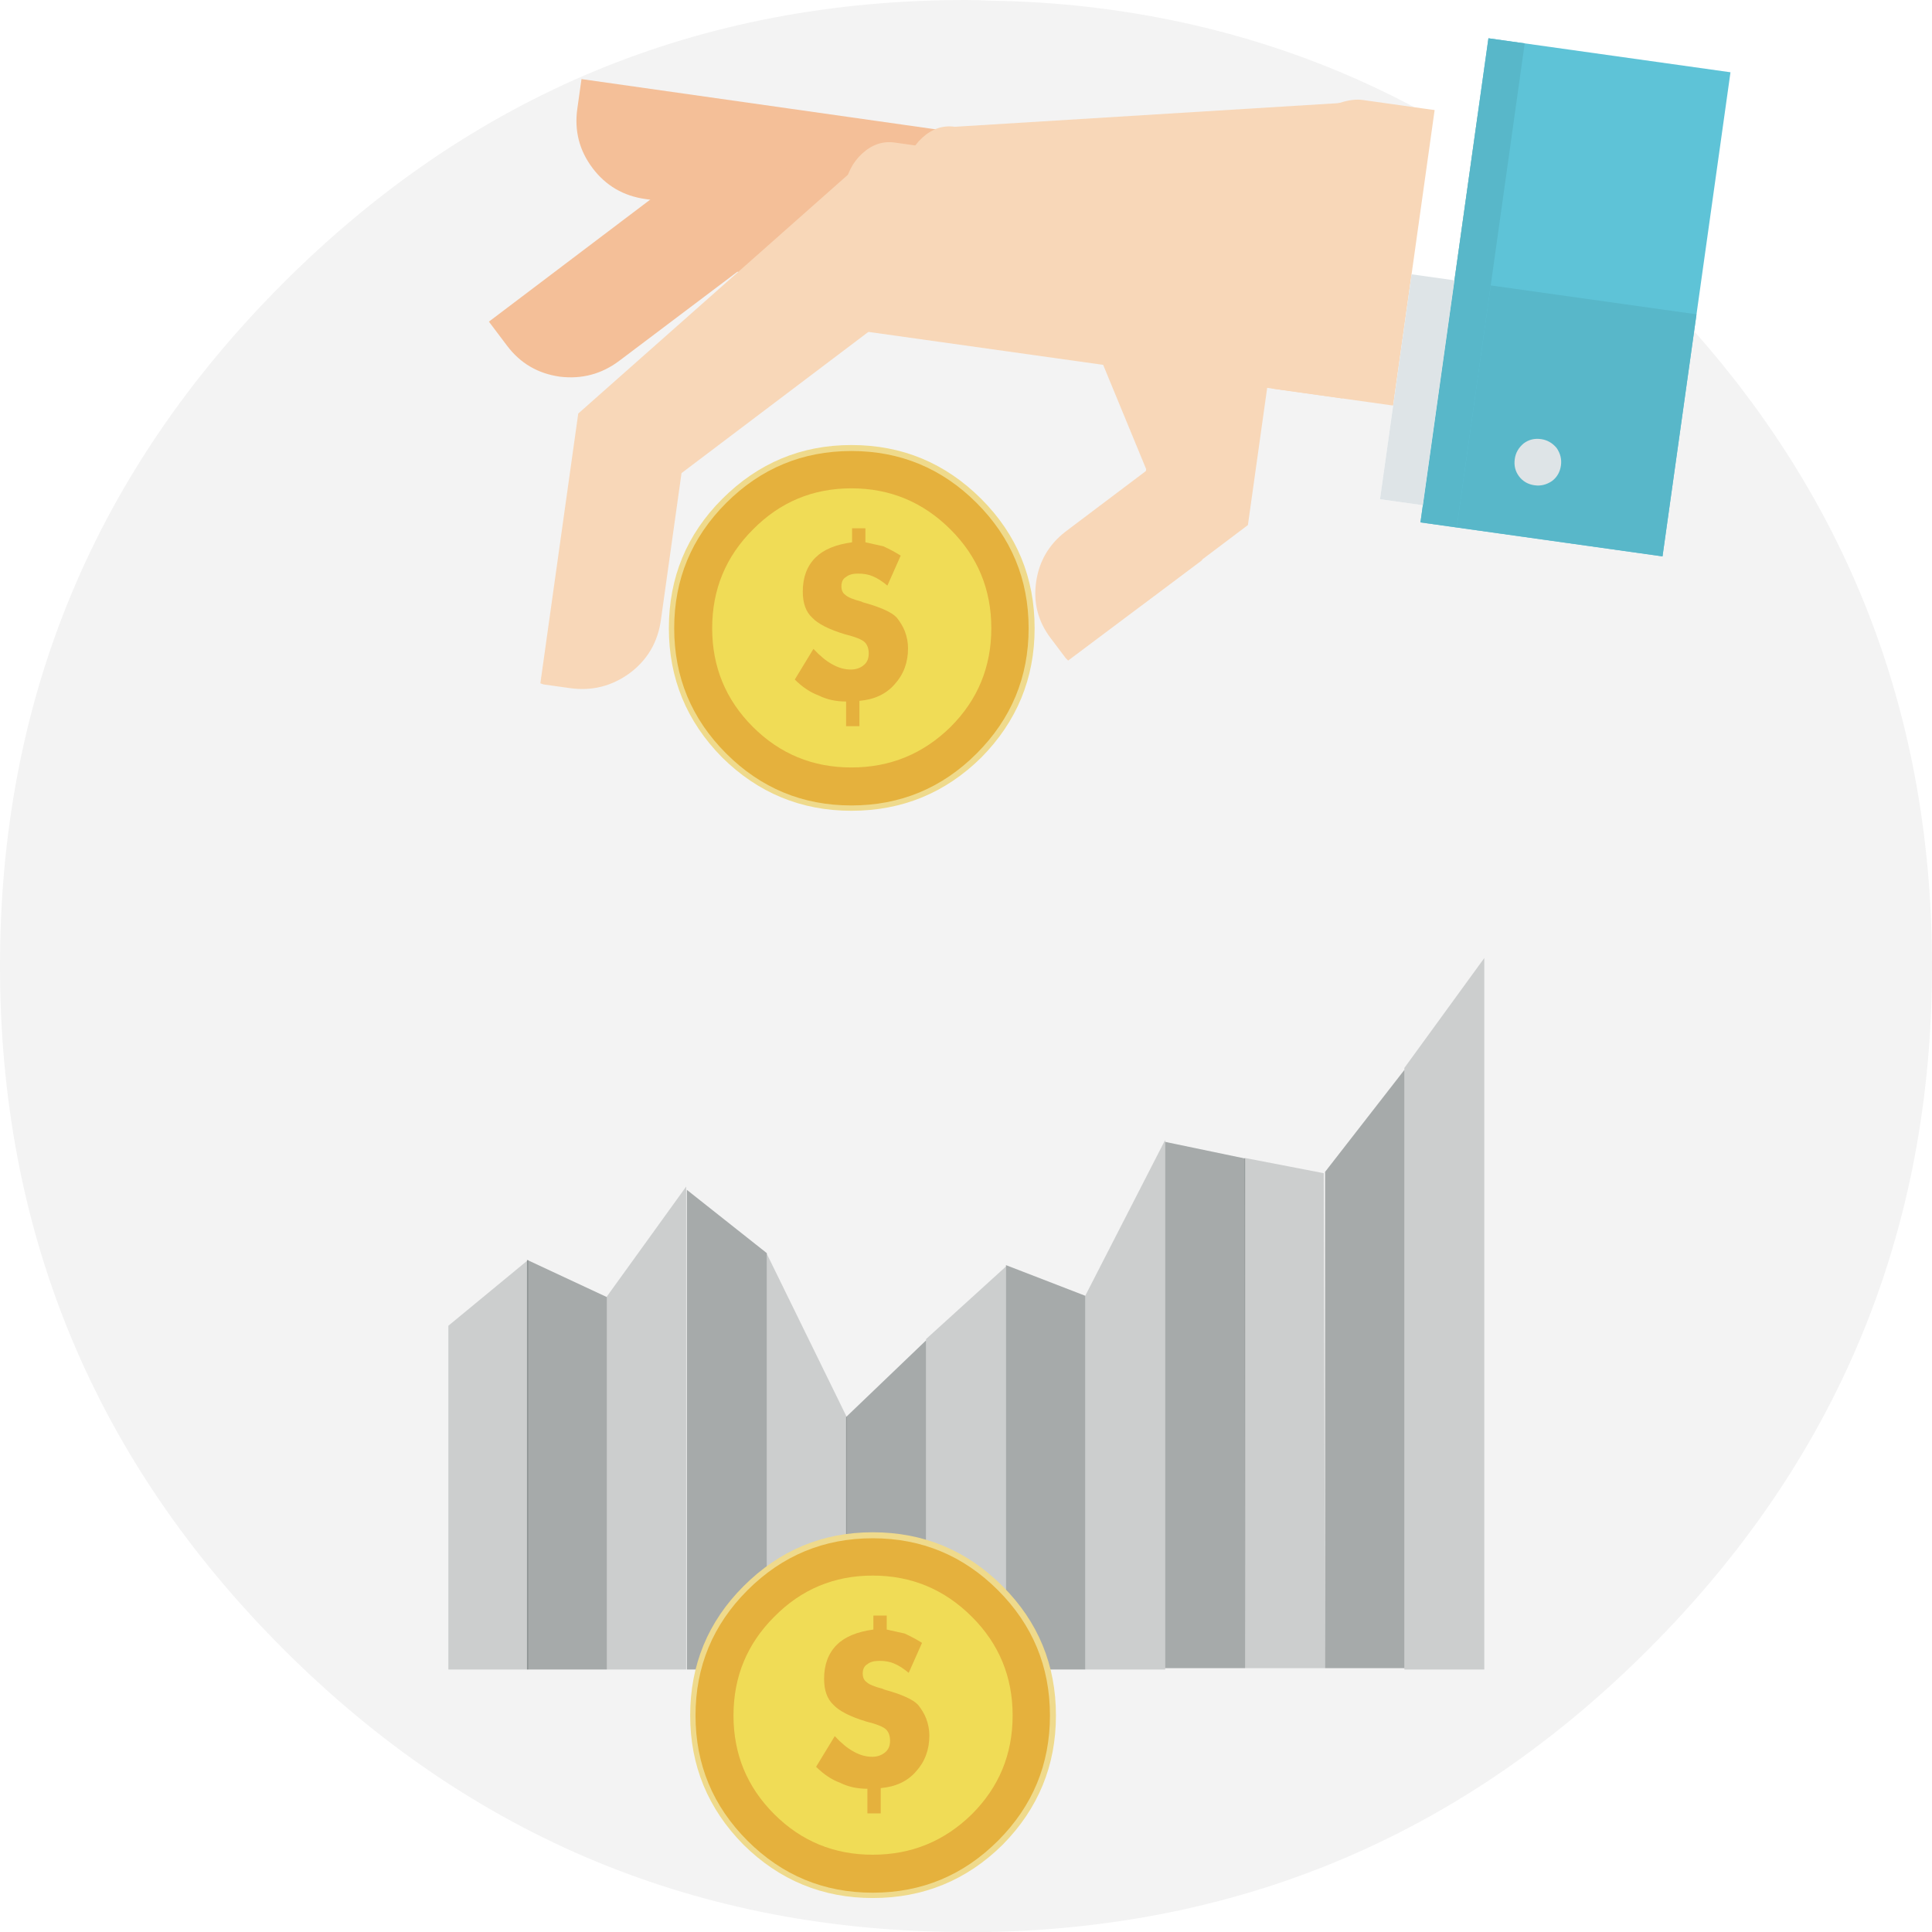 
<svg xmlns="http://www.w3.org/2000/svg" version="1.1" xmlns:xlink="http://www.w3.org/1999/xlink" preserveAspectRatio="none" x="0px" y="0px" width="145px" height="145px" viewBox="0 0 145 145">
<defs>
<filter id="Filter_1" x="-20%" y="-20%" width="140%" height="140%" color-interpolation-filters="sRGB">
<feColorMatrix in="SourceGraphic" type="matrix" values="1 0 0 0 0 0 1 0 0 0 0 0 1 0 0 0 0 0 0 0" result="result1"/>
</filter>

<g id="cercle_0_Layer0_0_FILL">
<path fill="#F3F3F3" stroke="none" d="
M 9.45 -71.95
Q 5.65 -72.4 1.75 -72.45 0.85 -72.5 0 -72.5 -30 -72.5 -51.25 -51.25 -72.5 -30 -72.5 0 -72.5 30 -51.25 51.25 -30 72.5 0 72.5 0.85 72.5 1.75 72.5 30.65 71.9 51.25 51.25 72.5 30 72.5 0 72.5 -30 51.25 -51.25 33.45 -69.1 9.45 -71.95 Z"/>
</g>

<g id="Layer3_0_FILL">
<path fill="#343C3E" fill-opacity="0.2" stroke="none" d="
M 289.35 944.3
L 289.35 913.55 283.35 918.5 283.35 944.3 289.35 944.3 Z"/>
</g>

<g id="Layer3_1_FILL">
<path fill="#343C3E" fill-opacity="0.4" stroke="none" d="
M 295.25 916.35
L 289.25 913.55 289.25 944.3 295.25 944.3 295.25 916.35 Z"/>
</g>

<g id="Layer3_2_FILL">
<path fill="#343C3E" fill-opacity="0.4" stroke="none" d="
M 319.2 919.6
L 313.2 925.35 313.2 944.3 319.2 944.3 319.2 919.6 Z"/>
</g>

<g id="Layer3_3_FILL">
<path fill="#343C3E" fill-opacity="0.4" stroke="none" d="
M 331.15 916.25
L 325.2 913.95 325.2 944.3 331.15 944.3 331.15 916.25 Z"/>
</g>

<g id="Layer3_4_FILL">
<path fill="#343C3E" fill-opacity="0.4" stroke="none" d="
M 343.15 905.95
L 337.15 904.7 337.15 944.2 343.15 944.2 343.15 905.95 Z"/>
</g>

<g id="Layer3_5_FILL">
<path fill="#343C3E" fill-opacity="0.4" stroke="none" d="
M 355.1 899.3
L 349.15 906.95 349.15 944.2 355.1 944.2 355.1 899.3 Z"/>
</g>

<g id="Layer3_6_FILL">
<path fill="#343C3E" fill-opacity="0.4" stroke="none" d="
M 307.25 913.05
L 301.25 908.3 301.25 944.3 307.25 944.3 307.25 913.05 Z"/>
</g>

<g id="Layer3_7_FILL">
<path fill="#343C3E" fill-opacity="0.2" stroke="none" d="
M 313.25 925.35
L 307.25 913.1 307.25 944.3 313.25 944.3 313.25 925.35 Z"/>
</g>

<g id="Layer3_8_FILL">
<path fill="#343C3E" fill-opacity="0.2" stroke="none" d="
M 349.05 907.05
L 343.1 905.9 343.15 944.2 349.15 944.2 349.05 907.05 Z"/>
</g>

<g id="Layer3_9_FILL">
<path fill="#343C3E" fill-opacity="0.2" stroke="none" d="
M 325.2 944.3
L 325.2 914.05 319.2 919.5 319.2 944.3 325.2 944.3 Z"/>
</g>

<g id="Layer3_10_FILL">
<path fill="#343C3E" fill-opacity="0.2" stroke="none" d="
M 337.15 904.55
L 331.15 916.25 331.15 944.3 337.15 944.3 337.15 904.55 Z"/>
</g>

<g id="Layer3_11_FILL">
<path fill="#343C3E" fill-opacity="0.2" stroke="none" d="
M 301.2 908.05
L 295.25 916.3 295.25 944.3 301.2 944.3 301.2 908.05 Z"/>
</g>

<g id="Layer3_12_FILL">
<path fill="#343C3E" fill-opacity="0.2" stroke="none" d="
M 355.1 944.3
L 361.1 944.3 361.1 890.9 355.1 899.15 355.1 944.3 Z"/>
</g>

<g id="hand_0_Layer0_0_MEMBER_0_FILL">
<path fill="#F4BF98" stroke="none" d="
M 328.5 864.15
L 328.5 855.9 293.7 855.85 293.7 858.1
Q 293.7 860.6 295.45 862.35 297.2 864.1 299.7 864.1
L 328.5 864.15 Z"/>
</g>

<g id="hand_0_Layer0_0_MEMBER_1_FILL">
<path fill="#F4BF98" stroke="none" d="
M 335.4 868.5
Q 337.1 868.5 338.3 867.3 339.5 866.15 339.5 864.45 339.5 862.75 338.3 861.6 337.1 860.4 335.4 860.4
L 303.8 860.35 289.35 874.85 290.95 876.45
Q 292.7 878.2 295.2 878.2 297.7 878.15 299.45 876.4
L 307.3 868.55 335.4 868.5 Z"/>
</g>

<g id="hand_0_Layer0_0_MEMBER_2_FILL">
<path fill="#F8D7B8" stroke="none" d="
M 352 849.25
Q 350.5 849.25 348.2 851.1 345.6 853.15 345.6 855.45
L 345.6 865.45
Q 345.6 868 346.45 869.85 347.3 871.65 348.5 871.65
L 369.25 871.65 369.25 849.25 352 849.25 Z"/>
</g>

<g id="hand_0_Layer0_0_MEMBER_3_FILL">
<path fill="#F8D7B8" stroke="none" d="
M 353.6 871.65
L 353.6 857.3 317.65 857.3
Q 316.3 857.3 315.35 858.45 314.4 859.6 314.4 861.25
L 314.4 867.65
Q 314.4 869.3 315.35 870.5 316.3 871.65 317.65 871.65
L 353.6 871.65 Z"/>
</g>

<g id="hand_0_Layer0_0_MEMBER_4_FILL">
<path fill="#F8D7B8" stroke="none" d="
M 357.9 869.8
L 350.9 849.6 321.95 855.5
Q 320.6 855.5 319.65 856.65 318.7 857.8 318.7 859.45
L 318.7 865.85
Q 318.7 867.5 319.65 868.65 320.6 869.8 321.95 869.8
L 357.9 869.8 Z"/>
</g>

<g id="hand_0_Layer0_0_MEMBER_5_MEMBER_0_MEMBER_0_FILL">
<path fill="#FFFFFF" stroke="none" d="
M 357.45 878.75
L 360.7 878.75 360.7 844.65 357.45 844.65 357.45 878.75 Z"/>
</g>

<g id="hand_0_Layer0_0_MEMBER_5_MEMBER_0_MEMBER_1_FILL">
<path fill="#5EC3D7" stroke="none" d="
M 360.7 843.35
L 360.7 880.05 379.05 880.05 379.05 843.35 360.7 843.35 Z"/>
</g>

<g id="hand_0_Layer0_0_MEMBER_5_MEMBER_0_MEMBER_2_FILL">
<path fill="#58B7C9" stroke="none" d="
M 360.7 880.05
L 363.45 880.05 363.45 843.35 360.7 843.35 360.7 880.05 Z"/>
</g>

<g id="hand_0_Layer0_0_MEMBER_5_MEMBER_1_FILL">
<path fill="#DEE4E7" stroke="none" d="
M 357.45 878.75
L 360.7 878.75 360.7 861.7 357.45 861.7 357.45 878.75 Z"/>
</g>

<g id="hand_0_Layer0_0_MEMBER_5_MEMBER_2_FILL">
<path fill="#58B7C9" stroke="none" d="
M 363.45 861.7
L 363.45 880.05 379.05 880.05 379.05 861.7 363.45 861.7 Z"/>
</g>

<g id="hand_0_Layer0_0_MEMBER_5_MEMBER_3_FILL">
<path fill="#DEE4E7" stroke="none" d="
M 367.55 875.6
Q 368.05 876.1 368.8 876.1 369.5 876.1 370.05 875.6 370.55 875.1 370.55 874.35 370.55 873.65 370.05 873.1 369.5 872.6 368.8 872.6 368.05 872.6 367.55 873.1 367.05 873.65 367.05 874.35 367.05 875.1 367.55 875.6 Z"/>
</g>

<g id="hand_0_Layer0_0_MEMBER_6_FILL">
<path fill="#F8D7B8" stroke="none" d="
M 344.85 885.15
L 344.8 874.05 334.4 884.45
Q 332.75 886.15 332.75 888.5 332.75 890.85 334.4 892.5
L 335.75 893.85 335.95 894 344.85 885.15 Z"/>
</g>

<g id="hand_0_Layer0_0_MEMBER_7_FILL">
<path fill="#F8D7B8" stroke="none" d="
M 347.9 863
L 333.5 868.3 339.75 878.95
Q 339.75 880.85 340 884.15 340.35 888.45 340.85 889.1
L 347.9 882.05 347.9 863 Z"/>
</g>

<g id="hand_0_Layer0_0_MEMBER_8_FILL">
<path fill="#F8D7B8" stroke="none" d="
M -9.1 -8.1
Q -7.9 -9.25 -7.9 -10.95 -7.9 -12.65 -9.1 -13.85 -10.3 -15.05 -13.85 -14.8 -17.35 -14.6 -18.6 -13.4
L -37.25 8.45 -37.25 28.9 -37 28.95 -35 28.95
Q -32.5 28.95 -30.7 27.2 -28.95 25.45 -28.95 22.95
L -28.95 11.8 -9.1 -8.1 Z"/>
</g>

<g id="money_0_Layer0_0_FILL">
<path fill="#EFDA8C" stroke="none" d="
M 329 902.65
Q 333 898.6 333 892.95 333 887.25 329 883.25 324.95 879.2 319.25 879.2 313.6 879.2 309.55 883.25 305.55 887.25 305.55 892.95 305.55 898.6 309.55 902.65 313.6 906.65 319.25 906.65 324.95 906.65 329 902.65 Z"/>
</g>

<g id="money_0_Layer0_1_FILL">
<path fill="#E5B13D" stroke="none" d="
M 328.65 902.35
Q 332.55 898.45 332.55 892.95 332.55 887.45 328.65 883.55 324.75 879.65 319.25 879.65 313.75 879.65 309.85 883.55 305.95 887.45 305.95 892.95 305.95 898.45 309.85 902.35 313.75 906.25 319.25 906.25 324.75 906.25 328.65 902.35 Z"/>
</g>

<g id="money_0_Layer0_2_FILL">
<path fill="#F0DC56" stroke="none" d="
M 326.7 900.35
Q 329.75 897.3 329.75 892.95 329.75 888.6 326.7 885.55 323.6 882.45 319.25 882.45 314.9 882.45 311.85 885.55 308.8 888.6 308.8 892.95 308.8 897.3 311.85 900.35 314.9 903.4 319.25 903.4 323.6 903.4 326.7 900.35 Z"/>
</g>

<g id="money_0_Layer0_3_MEMBER_0_FILL">
<path fill="#E5B13D" stroke="none" d="
M 318.8 890.45
Q 318.5 890.25 318.5 889.8 318.5 889.3 318.85 889.1 319.15 888.85 319.75 888.85 320.4 888.85 320.85 889.05 321.35 889.25 321.95 889.75
L 322.95 887.5
Q 322.4 887.15 321.65 886.8
L 320.3 886.5 320.3 885.45 319.3 885.45 319.3 886.5
Q 317.45 886.75 316.55 887.65 315.6 888.6 315.6 890.2 315.6 891.5 316.3 892.15 316.95 892.85 318.75 893.4 319.95 893.7 320.25 894 320.55 894.3 320.55 894.85 320.55 895.4 320.2 895.7 319.8 896.05 319.2 896.05 318.5 896.05 317.8 895.65 317.15 895.3 316.4 894.5
L 315 896.8
Q 315.85 897.65 316.8 898 317.7 898.45 318.85 898.45
L 318.85 900.3 319.85 900.3 319.85 898.4
Q 321.55 898.25 322.5 897.15 323.5 896.05 323.5 894.45 323.5 893.8 323.25 893.15 323.05 892.65 322.65 892.15 322.1 891.55 320.1 891
L 320 890.95
Q 319.05 890.7 318.8 890.45 Z"/>
</g>
</defs>

<g transform="matrix( 1, 0, 0, 1, 72.5,72.5) ">
<g transform="matrix( 1, 0, 0, 1, 0,0) ">
<use xlink:href="#cercle_0_Layer0_0_FILL"/>
</g>
</g>

<g transform="matrix( 1, 0, 0, 1, -249.7,-819) ">
<use xlink:href="#Layer3_0_FILL"/>
</g>

<g transform="matrix( 1, 0, 0, 1, -249.7,-819) ">
<use xlink:href="#Layer3_1_FILL"/>
</g>

<g transform="matrix( 1, 0, 0, 1, -249.7,-819) ">
<use xlink:href="#Layer3_2_FILL"/>
</g>

<g transform="matrix( 1, 0, 0, 1, -249.7,-819) ">
<use xlink:href="#Layer3_3_FILL"/>
</g>

<g transform="matrix( 1, 0, 0, 1, -249.7,-819) ">
<use xlink:href="#Layer3_4_FILL"/>
</g>

<g transform="matrix( 1, 0, 0, 1, -249.7,-819) ">
<use xlink:href="#Layer3_5_FILL"/>
</g>

<g transform="matrix( 1, 0, 0, 1, -249.7,-819) ">
<use xlink:href="#Layer3_6_FILL"/>
</g>

<g transform="matrix( 1, 0, 0, 1, -249.7,-819) ">
<use xlink:href="#Layer3_7_FILL"/>
</g>

<g transform="matrix( 1, 0, 0, 1, -249.7,-819) ">
<use xlink:href="#Layer3_8_FILL"/>
</g>

<g transform="matrix( 1, 0, 0, 1, -249.7,-819) ">
<use xlink:href="#Layer3_9_FILL"/>
</g>

<g transform="matrix( 1, 0, 0, 1, -249.7,-819) ">
<use xlink:href="#Layer3_10_FILL"/>
</g>

<g transform="matrix( 1, 0, 0, 1, -249.7,-819) ">
<use xlink:href="#Layer3_11_FILL"/>
</g>

<g transform="matrix( 1, 0, 0, 1, -249.7,-819) ">
<use xlink:href="#Layer3_12_FILL"/>
</g>

<g transform="matrix( 0.99, 0.139, -0.139, 0.99, 81.45,27.85) ">
<g transform="matrix( 1, 0, 0, 1, -334.2,-872.3) ">
<use xlink:href="#hand_0_Layer0_0_MEMBER_0_FILL"/>
</g>

<g transform="matrix( 1, 0, 0, 1, -334.2,-872.3) ">
<use xlink:href="#hand_0_Layer0_0_MEMBER_1_FILL"/>
</g>

<g transform="matrix( 1, 0, 0, 1, -334.2,-872.3) ">
<use xlink:href="#hand_0_Layer0_0_MEMBER_2_FILL"/>
</g>

<g transform="matrix( 1, 0, 0, 1, -334.2,-872.3) ">
<use xlink:href="#hand_0_Layer0_0_MEMBER_3_FILL"/>
</g>

<g transform="matrix( 1, 0, 0, 1, -334.2,-872.3) ">
<use xlink:href="#hand_0_Layer0_0_MEMBER_4_FILL"/>
</g>

<g transform="matrix( 1, 0, 0, 1, -334.2,-872.3) ">
<use xlink:href="#hand_0_Layer0_0_MEMBER_5_MEMBER_0_MEMBER_0_FILL"/>
</g>

<g transform="matrix( 1, 0, 0, 1, -334.2,-872.3) ">
<use xlink:href="#hand_0_Layer0_0_MEMBER_5_MEMBER_0_MEMBER_1_FILL"/>
</g>

<g transform="matrix( 1, 0, 0, 1, -334.2,-872.3) ">
<use xlink:href="#hand_0_Layer0_0_MEMBER_5_MEMBER_0_MEMBER_2_FILL"/>
</g>

<g transform="matrix( 1, 0, 0, 1, -334.2,-872.3) ">
<use xlink:href="#hand_0_Layer0_0_MEMBER_5_MEMBER_1_FILL"/>
</g>

<g transform="matrix( 1, 0, 0, 1, -334.2,-872.3) ">
<use xlink:href="#hand_0_Layer0_0_MEMBER_5_MEMBER_2_FILL"/>
</g>

<g transform="matrix( 1, 0, 0, 1, -334.2,-872.3) ">
<use xlink:href="#hand_0_Layer0_0_MEMBER_5_MEMBER_3_FILL"/>
</g>

<g transform="matrix( 1, 0, 0, 1, -334.2,-872.3) ">
<use xlink:href="#hand_0_Layer0_0_MEMBER_6_FILL"/>
</g>

<g transform="matrix( 1, 0, 0, 1, -334.2,-872.3) ">
<use xlink:href="#hand_0_Layer0_0_MEMBER_7_FILL"/>
</g>

<g transform="matrix( 1, 0, 0, 1, 0,0) ">
<use xlink:href="#hand_0_Layer0_0_MEMBER_8_FILL"/>
</g>
</g>

<g transform="matrix( 1, 0, 0, 1, 65.5,128.7) ">
<g transform="matrix( 1, 0, 0, 1, -319.25,-892.9) ">
<use filter="url(#Filter_1)" xlink:href="#money_0_Layer0_0_FILL"/>
</g>

<g transform="matrix( 1, 0, 0, 1, -319.25,-892.9) ">
<use filter="url(#Filter_1)" xlink:href="#money_0_Layer0_1_FILL"/>
</g>

<g transform="matrix( 1, 0, 0, 1, -319.25,-892.9) ">
<use filter="url(#Filter_1)" xlink:href="#money_0_Layer0_2_FILL"/>
</g>

<g transform="matrix( 1, 0, 0, 1, -319.25,-892.9) ">
<use filter="url(#Filter_1)" xlink:href="#money_0_Layer0_3_MEMBER_0_FILL"/>
</g>
</g>

<g transform="matrix( 1, 0, 0, 1, 63.9,47.1) ">
<g transform="matrix( 1, 0, 0, 1, -319.25,-892.9) ">
<use xlink:href="#money_0_Layer0_0_FILL"/>
</g>

<g transform="matrix( 1, 0, 0, 1, -319.25,-892.9) ">
<use xlink:href="#money_0_Layer0_1_FILL"/>
</g>

<g transform="matrix( 1, 0, 0, 1, -319.25,-892.9) ">
<use xlink:href="#money_0_Layer0_2_FILL"/>
</g>

<g transform="matrix( 1, 0, 0, 1, -319.25,-892.9) ">
<use xlink:href="#money_0_Layer0_3_MEMBER_0_FILL"/>
</g>
</g>
</svg>
